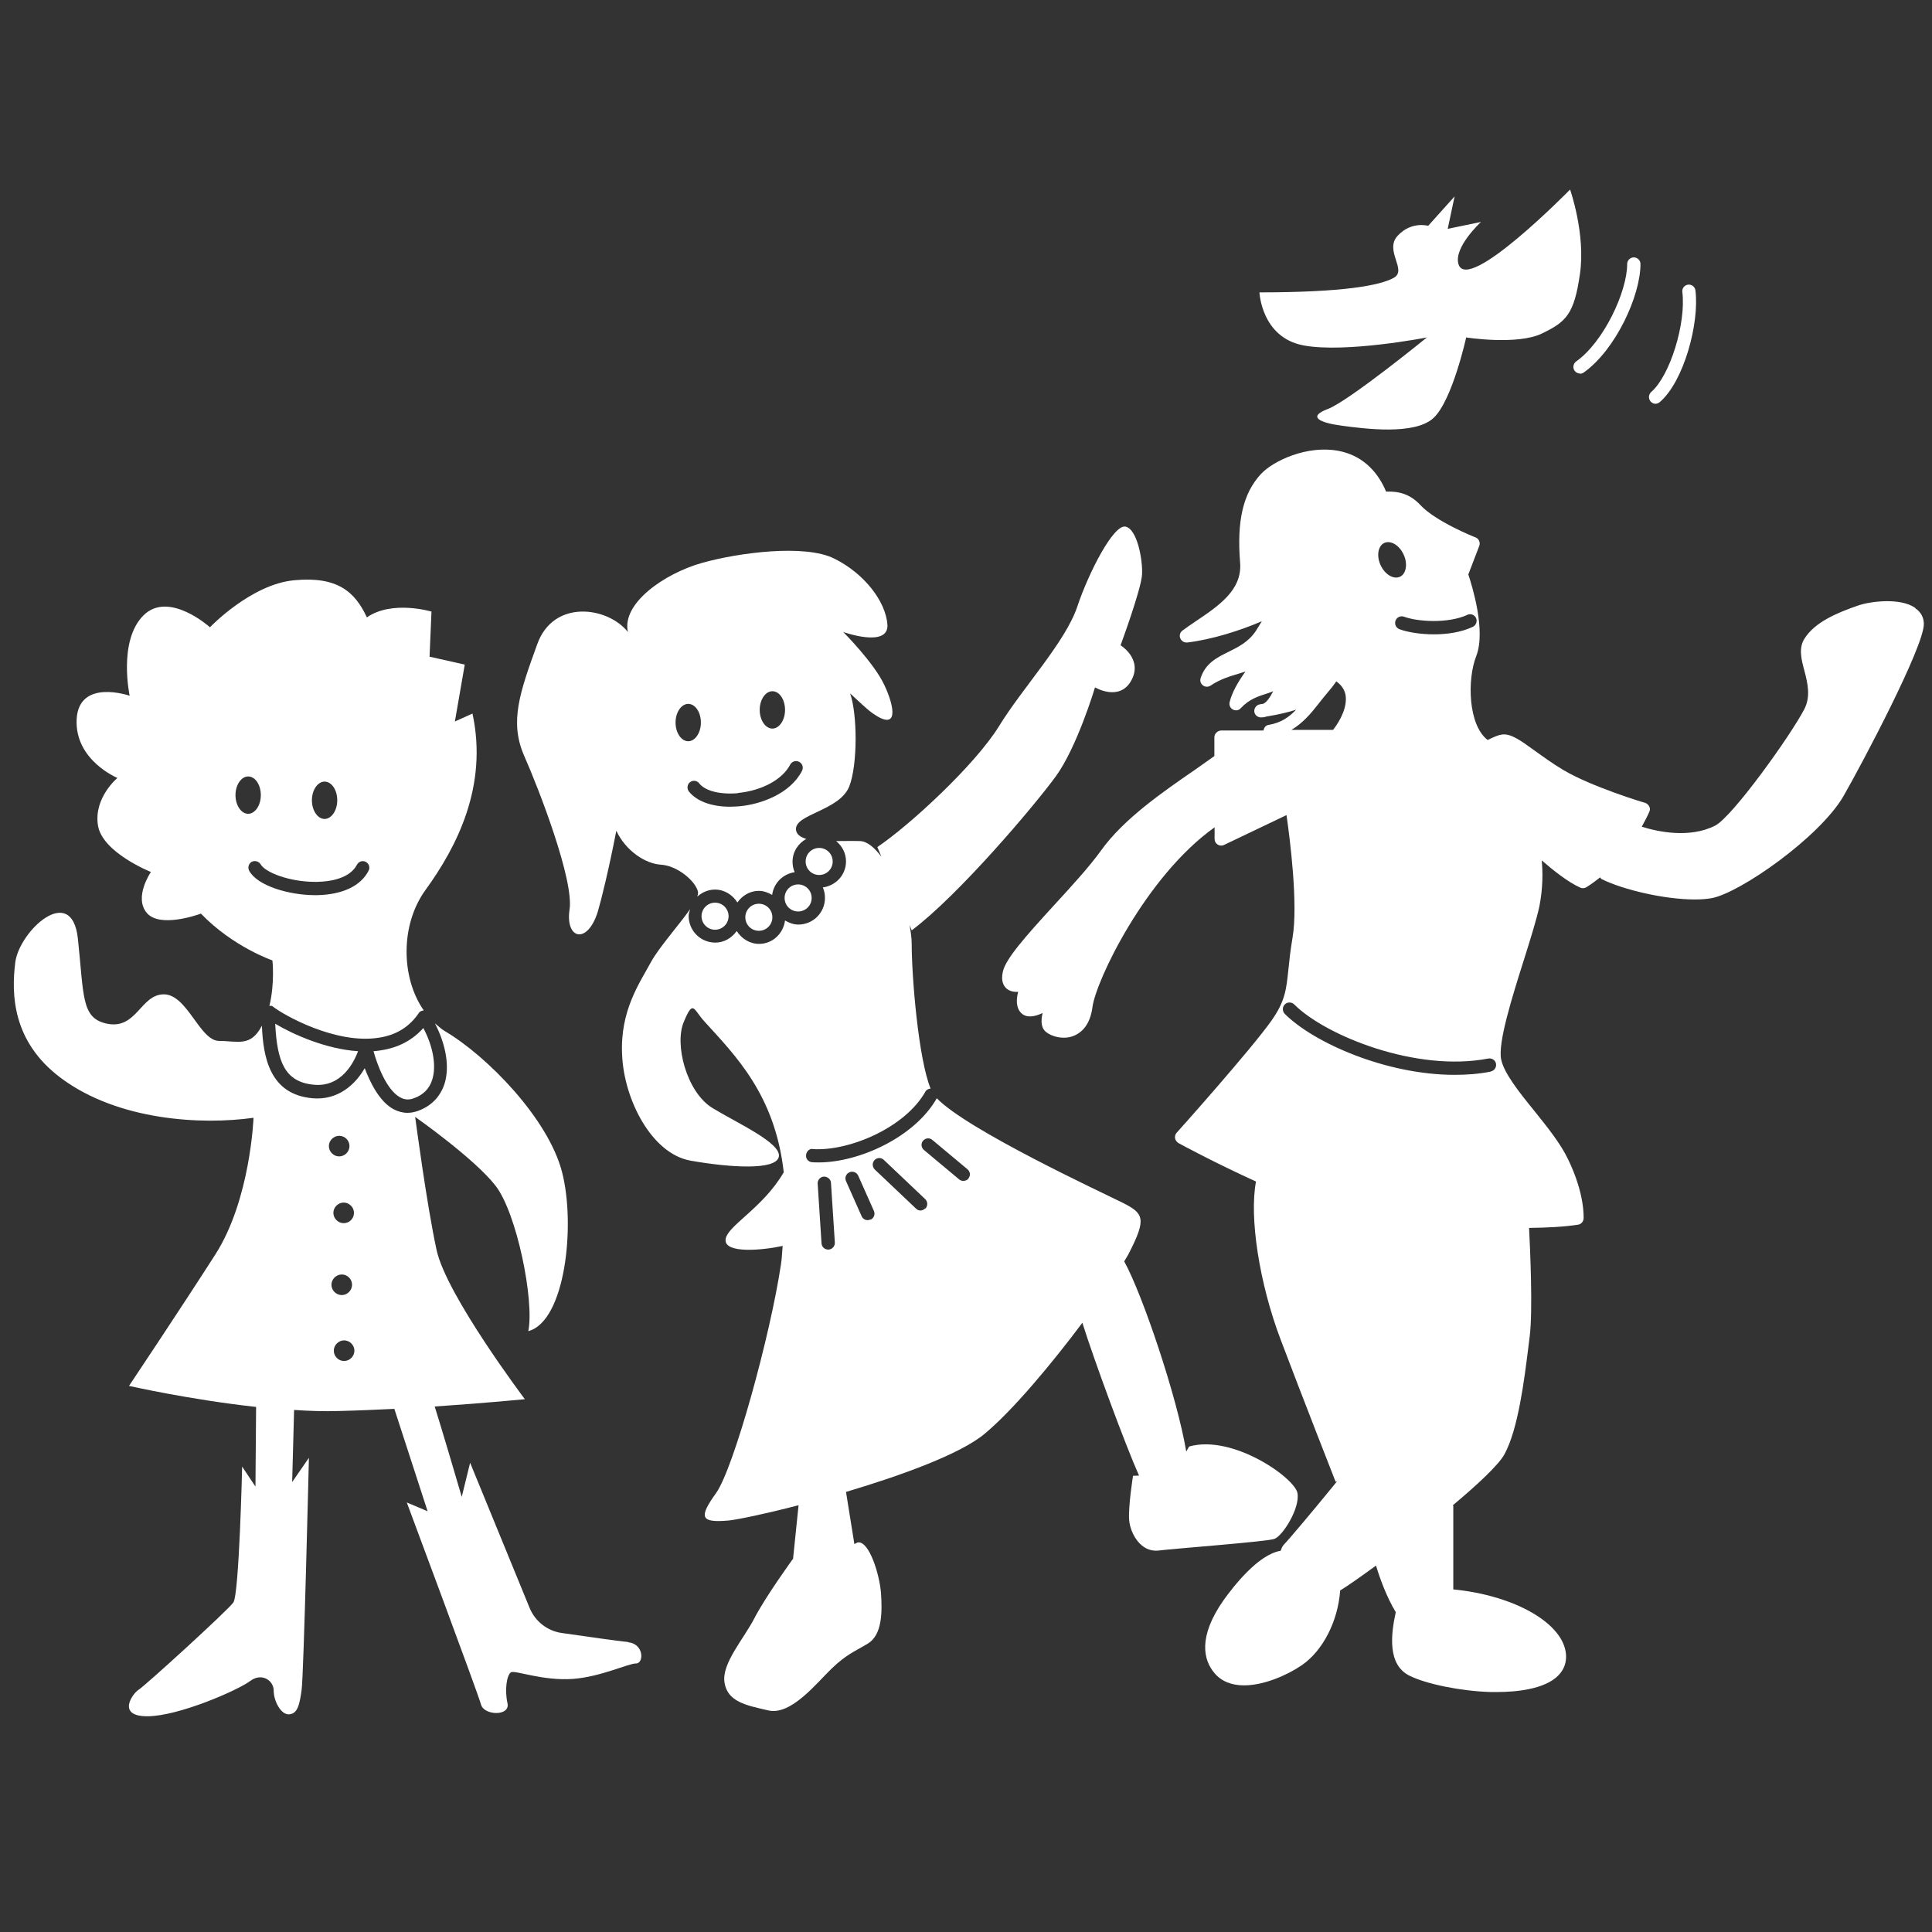 <?xml version="1.0" encoding="UTF-8"?>
<svg id="Capa_2" data-name="Capa 2" xmlns="http://www.w3.org/2000/svg" viewBox="0 0 90 90">
  <rect x="0" y="0" width="90" height="90" fill="#333333" stroke="none"/>
  <defs>
    <style>
      .cls-1 {
        fill: #fff;
      }
    </style>
  </defs>
  <ellipse class="cls-1" cx="66.3" cy="11.93" rx=".44" ry=".65" transform="translate(.96 28.33) rotate(-24.29)"/>
  <g>
    <path class="cls-1" d="M30.78,40.28c.78.04,1.64.78,1.74,1.28,0,.05-.01.13-.04.21.22-.2.51-.33.83-.33.44,0,.82.25,1.04.6.23-.32.58-.54,1-.54.23,0,.43.08.62.19.07-.55.5-.98,1.05-1.06-.07-.15-.1-.32-.1-.49,0-.46.26-.85.64-1.06-.26-.08-.45-.2-.48-.42-.08-.74,2.02-.88,2.48-2.02.4-1.02.38-3.4.04-4.34.42.38.76.72,1.04.92,1.24.88,1.04-.28.56-1.3-.48-1.04-1.92-2.48-1.92-2.48,0,0,2.12.76,2.06-.34-.08-1.1-1.1-2.4-2.48-3.08-1.36-.68-4.44-.28-6.15.2-1.78.5-3.76,1.9-3.46,3.22-.94-1.18-3.46-1.54-4.22.56-.82,2.26-1.3,3.62-.62,5.19.7,1.58,2.34,5.83,2.12,7.19-.2,1.38.84,1.64,1.32.08.16-.54.52-2,.86-3.76.44.94,1.36,1.54,2.08,1.58ZM35.98,32.2c.33,0,.59.39.59.87s-.27.87-.59.87-.59-.39-.59-.87.27-.87.59-.87ZM34.38,36.94c1.12-.11,2.07-.63,2.43-1.32.08-.15.26-.21.42-.13.15.08.21.26.13.42-.55,1.07-1.92,1.56-2.92,1.65-.15.01-.29.02-.44.02-.86,0-1.55-.26-1.91-.71-.1-.13-.08-.33.05-.43.14-.11.33-.08.43.05.28.36.98.53,1.8.46ZM32.06,32.79c.33,0,.59.39.59.87s-.27.87-.59.87-.59-.39-.59-.87.27-.87.59-.87Z"/>
    <path class="cls-1" d="M37.18,41.2c-.35,0-.63.28-.63.63s.28.63.63.63.63-.28.63-.63-.28-.63-.63-.63Z"/>
    <circle class="cls-1" cx="33.31" cy="42.68" r=".63"/>
    <path class="cls-1" d="M38.79,40.13c0-.35-.28-.63-.63-.63s-.63.28-.63.63.28.63.63.63.63-.28.63-.63Z"/>
    <path class="cls-1" d="M35.35,42.1c-.35,0-.63.28-.63.63s.28.63.63.63.63-.28.63-.63-.28-.63-.63-.63Z"/>
  </g>
  <path class="cls-1" d="M55.39,67.39s-.06.1-.13.23c-.42-2.52-2.03-7.3-2.89-8.86.08-.14.18-.29.23-.4.82-1.6.68-1.84-.32-2.34-.92-.46-7.22-3.38-8.64-4.86-1.04,1.83-3.64,2.99-5.5,2.99-.1,0-.21,0-.31-.01-.17-.01-.3-.16-.28-.33.01-.17.17-.33.33-.28,1.67.1,4.28-.99,5.23-2.68.05-.09.14-.13.24-.14-.57-1.4-.88-5.22-.88-6.74,0-.26-.04-.56-.1-.88l.1.25c2.19-1.64,5.71-5.8,6.71-7.17,1-1.37,1.83-4.15,1.83-4.15,0,0,1.14.68,1.69-.32.55-1-.5-1.64-.5-1.64,0,0,.96-2.6,1-3.29s-.23-2.15-.78-2.24c-.55-.09-1.69,2.1-2.24,3.74-.55,1.64-2.56,3.79-3.65,5.57-1.1,1.78-4.11,4.57-5.66,5.62l.19.45c-.32-.42-.66-.72-1-.73-.35-.01-.74,0-1.11,0,.28.23.46.56.46.95,0,.63-.48,1.13-1.08,1.21.07.15.1.32.1.49,0,.69-.56,1.24-1.24,1.24-.23,0-.43-.08-.62-.19-.08.61-.58,1.09-1.21,1.09-.44,0-.82-.25-1.04-.6-.23.32-.58.54-1,.54-.69,0-1.24-.56-1.24-1.24,0-.11.04-.22.07-.32-.52.74-1.43,1.76-1.81,2.44-.54,1-1.46,2.28-1.36,4.34.08,2.06,1.36,4.62,3.2,4.94,1.82.32,3.96.46,4.1-.18.14-.64-1.92-1.56-3.1-2.28-1.2-.74-1.78-2.98-1.32-4.02.44-1.06.44-.56.96,0,1.42,1.57,3.28,3.39,3.69,7.02-.99,1.7-2.69,2.52-2.71,3.15-.03.64,1.69.49,2.66.28-.03.29-.03.55-.08.86-.5,3.34-2.2,9.49-3.02,10.65-.82,1.14-.74,1.4.6,1.28.44-.05,1.7-.31,3.24-.71l-.26,2.53s-.01,0-.01-.02c0,0-1.27,1.75-1.78,2.74-.51.99-1.54,2.12-1.4,3.01.14.89.99,1.06,2.05,1.3s2.26-1.3,2.94-1.95.99-.75,1.68-1.16c.68-.41.68-1.47.62-2.36-.07-.89-.55-2.4-1.06-2.36-.06,0-.12.06-.18.08l-.39-2.43c2.59-.77,5.34-1.77,6.46-2.71,1.29-1.07,3.1-3.23,4.55-5.17.55,1.75,1.99,5.66,2.64,7.12-.16,0-.28.01-.28.01,0,0-.23,1.44-.18,2.06.05.62.54,1.52,1.37,1.42.83-.1,5-.41,5.39-.54s1.21-1.44,1.08-2.14c-.13-.7-2.99-2.73-5.03-2.17ZM38.38,54.81c.17,0,.32.12.33.29l.18,2.78c.01.17-.12.32-.29.33h-.02c-.16,0-.3-.12-.31-.29l-.18-2.78c-.01-.17.12-.32.29-.33ZM40.54,56.81s-.08.03-.12.03c-.12,0-.23-.07-.28-.18l-.73-1.64c-.07-.16,0-.34.16-.41.15-.07.34,0,.41.16l.73,1.64c.07.16,0,.34-.16.41ZM43.1,56.29c-.06.06-.14.1-.22.1-.08,0-.15-.03-.21-.09l-1.92-1.82c-.12-.12-.13-.31-.01-.44.12-.12.31-.13.44,0l1.92,1.82c.12.12.13.31.01.44ZM45.12,54.9c-.06.07-.15.11-.24.11-.07,0-.14-.02-.2-.07l-1.64-1.37c-.13-.11-.15-.3-.04-.43.11-.13.3-.15.43-.04l1.64,1.37c.13.11.15.3.04.43Z"/>
  <path class="cls-1" d="M58.67,13.62s.09,2.1,2.05,2.47,5.75-.37,5.75-.37c0,0-3.65,2.97-4.61,3.33s-.41.64.64.78,3.42.46,4.29-.37,1.51-3.74,1.51-3.74c0,0,2.37.37,3.52-.18s1.51-.91,1.78-2.78c.27-1.87-.46-3.93-.46-3.93,0,0-4.79,4.89-5.2,3.47-.23-.78,1.05-1.96,1.05-1.96l-1.55.32.32-1.51-1.23,1.37s-.78-.23-1.42.46.46,1.6-.18,1.96-2.37.68-6.25.68Z"/>
  <path class="cls-1" d="M73.6,17.4c-.1,0-.19-.05-.25-.13-.1-.14-.06-.33.07-.43,1.28-.9,2.38-3.25,2.38-4.54,0-.17.14-.31.31-.31s.31.14.31.31c0,1.48-1.16,4-2.64,5.05-.05.04-.12.06-.18.06Z"/>
  <path class="cls-1" d="M77.12,18.81c-.09,0-.17-.04-.23-.11-.11-.13-.1-.32.03-.44.87-.75,1.63-3.19,1.45-4.66-.02-.17.1-.32.27-.34.16-.02.32.1.34.27.19,1.53-.54,4.24-1.66,5.2-.06.05-.13.08-.2.08Z"/>
  <path class="cls-1" d="M89.22,28.32c-.69-.49-2.1-.31-2.67-.11-.95.33-2,.76-2.49,1.54-.28.44-.15.96,0,1.51.15.58.29,1.18,0,1.76-.64,1.24-3.35,5.02-4.16,5.44-1.2.61-2.7.28-3.42.05.12-.22.24-.44.35-.69.04-.08.04-.17,0-.25-.04-.08-.11-.14-.19-.17-.03,0-2.51-.75-3.83-1.54-.52-.31-.95-.63-1.33-.9-.66-.48-1.12-.81-1.53-.74-.15.02-.36.11-.65.25-.91-.69-.96-2.82-.53-3.91.46-1.18-.2-3.29-.37-3.8l.51-1.33c.06-.16-.02-.34-.18-.4-.02,0-1.86-.74-2.56-1.5-.49-.53-1.03-.65-1.6-.63-.44-1.05-1.21-1.71-2.23-1.9-1.45-.27-3.02.46-3.6,1.08-.83.9-1.13,2.17-.97,4.14.1,1.27-1.01,2.01-2.08,2.73-.21.14-.41.28-.6.42-.12.08-.16.23-.11.36.05.12.16.2.29.2.01,0,.02,0,.04,0,1.15-.14,2.45-.55,3.47-.99-.09.14-.16.27-.27.44-.35.53-.83.76-1.29.99-.53.26-1.07.53-1.29,1.22-.04.12,0,.26.11.34.05.04.12.06.18.06.06,0,.12-.02.17-.05.46-.31.92-.44,1.35-.57.09-.03.19-.06.28-.09-.36.5-.63.98-.74,1.43-.03.14.03.28.15.34.05.03.1.04.15.04.08,0,.16-.03.22-.1.39-.42.8-.55,1.24-.69.09-.03.18-.06.27-.1-.15.29-.31.53-.48.59-.04,0-.09.01-.14.02-.16.03-.27.17-.26.33.01.16.15.28.31.28.09,0,.17-.01.25-.04.6-.1,1.02-.2,1.39-.32-.34.35-.7.61-1.29.71-.13.02-.21.13-.23.26h-1.98c-.17.01-.31.15-.31.32v.87c-.28.2-.59.42-.92.65-1.48,1.02-3.31,2.28-4.36,3.75-.53.74-1.37,1.66-2.19,2.55-1.39,1.52-2.24,2.49-2.38,3.08-.11.46.04.69.18.81.15.12.35.16.53.14-.09.34-.11.74.14.99.24.24.62.18,1,0-.09.36-.08.71.18.9.2.15.5.25.81.25.17,0,.33-.03.49-.1.32-.14.73-.48.84-1.32.15-1.21,2.47-6.09,5.69-8.38v.54c0,.11.05.2.14.26.09.06.2.07.3.02l2.91-1.39c.16,1.1.55,4.16.28,5.72-.1.59-.15,1.06-.19,1.46-.1.95-.15,1.48-.78,2.38-.94,1.34-4.39,5.2-4.43,5.24-.06.07-.09.17-.07.26.02.09.08.17.16.22.12.07,1.76.95,3.61,1.79-.32,1.66.15,4.74,1.15,7.37,1,2.65,2.56,6.62,2.56,6.62l.07-.03c-1.14,1.4-2.28,2.75-2.47,2.94-.09.09-.12.19-.16.3-1.05.17-2.2,1.66-2.66,2.3-1.22,1.74-.92,2.8-.44,3.38.34.42.84.59,1.39.59.93,0,2-.47,2.68-.93,1-.68,1.7-2.07,1.8-3.49.33-.2.93-.62,1.67-1.16.17.57.49,1.46.92,2.17-.23,1.05-.39,2.45.64,2.96.78.39,2.4.72,3.78.76.09,0,.19,0,.31,0,.81,0,2.21-.11,2.85-.78.26-.27.38-.6.35-.97-.11-1.45-2.39-2.75-5.25-3.03v-3.88s-.01-.03-.02-.04c1.17-.98,2.13-1.88,2.4-2.37.64-1.16.93-3.48,1.12-5.02l.06-.48c.15-1.2.02-4.08-.03-5.05.85-.01,1.64-.05,2.28-.15.14-.02.25-.14.26-.28,0-.04.07-1.13-.72-2.76-.35-.74-.98-1.52-1.59-2.28-.69-.85-1.4-1.74-1.53-2.38-.16-.77.51-2.9,1.05-4.61.31-.98.6-1.91.73-2.52.17-.86.16-1.6.11-2.14.52.45,1.23,1.02,1.8,1.27.09.04.19.03.28-.02.03-.02.28-.17.64-.46.02.02.03.06.07.08,1,.5,2.94.95,4.34.95.29,0,.55-.02.78-.06,1.32-.24,5.04-2.84,6.15-4.76.9-1.57,3.74-6.95,3.74-8.01,0-.3-.13-.55-.39-.73ZM68.35,28.64c.16-.07.34,0,.41.15.07.15,0,.34-.15.41-.55.26-1.21.35-1.82.35s-1.23-.1-1.6-.24c-.16-.06-.24-.24-.18-.4s.24-.24.4-.18c.62.23,2.04.33,2.95-.09ZM64.49,25.29c.3-.13.7.11.9.55s.11.9-.18,1.03c-.3.13-.7-.11-.9-.55-.2-.44-.11-.9.18-1.03ZM60.16,34c.52-.31.89-.74,1.25-1.2.12-.15.24-.31.37-.46.19-.22.34-.41.47-.6.23.17.38.37.43.63.09.54-.22,1.17-.58,1.63h-1.94ZM69.44,49.92c-.55.11-1.11.15-1.68.15-3.18,0-6.56-1.49-7.91-2.84-.12-.12-.12-.32,0-.44.12-.12.32-.12.44,0,1.46,1.46,5.7,3.17,9.04,2.52.17-.03.33.08.36.24.03.17-.08.33-.24.36Z"/>
  <g>
    <path class="cls-1" d="M14.61,50.53c1.31.13,1.88-1.06,2.07-1.56-1.5-.1-3.02-.78-3.86-1.28.09,1.78.45,2.71,1.79,2.84Z"/>
    <path class="cls-1" d="M5.47,36.24s-1.1.91-.91,2.19c.18,1.28,2.47,2.19,2.47,2.19,0,0-.82,1.19-.18,1.92.6.68,2.29.1,2.51.02,1.49,1.55,3.33,2.18,3.33,2.18,0,0,.12,1.04-.14,2.12.05,0,.11-.02.15.02.51.41,2.95,1.78,4.95,1.46.81-.12,1.43-.51,1.86-1.15.05-.08.14-.11.23-.12-1.07-1.54-1.09-4,.08-5.61,1.46-2.01,2.92-4.84,2.19-8.22l-.82.37.46-2.65-1.64-.37.09-2.1s-1.83-.55-3.01.27c-.55-1.19-1.37-1.92-3.38-1.73-2.01.18-3.93,2.19-3.93,2.19,0,0-1.92-1.73-3.1-.55-1.19,1.19-.64,3.74-.64,3.74,0,0-2.37-.82-2.47,1.1-.09,1.92,1.92,2.74,1.92,2.74ZM15.12,36.41c.33,0,.59.39.59.87s-.27.87-.59.87-.59-.39-.59-.87.27-.87.59-.87ZM14.68,41.08s.07,0,.1,0c.54-.01,1.5-.13,1.85-.8.08-.15.26-.21.41-.13.15.08.21.26.13.41-.36.71-1.21,1.11-2.38,1.14-.04,0-.07,0-.11,0-1.19,0-2.67-.42-3.07-1.13-.08-.15-.03-.34.11-.42s.33-.03.42.11c.22.39,1.36.82,2.53.82ZM11.56,36.17c.33,0,.59.39.59.87s-.27.87-.59.87-.59-.39-.59-.87.27-.87.59-.87Z"/>
    <path class="cls-1" d="M17.73,48.93c-.11.02-.22.03-.33.04.17.62.6,1.8,1.24,2.15.2.11.41.13.64.04.43-.15.72-.44.85-.85.21-.64.05-1.56-.41-2.42-.51.57-1.17.92-1.99,1.04Z"/>
    <path class="cls-1" d="M29.26,76.49c-.48-.04-2.03-.27-3.1-.42-.67-.1-1.23-.54-1.49-1.17l-2.77-6.76-.39,1.59c-.29-1-.97-3.29-1.26-4.21,2.38-.16,4.2-.34,4.2-.34,0,0-3.65-4.84-4.11-6.94s-1-6.21-1-6.21c0,0,2.74,1.92,3.74,3.2,1,1.28,1.82,5.38,1.53,6.78,1.73-.46,2.21-4.96,1.57-7.42-.64-2.47-3.47-5.39-5.48-6.57-.16-.1-.3-.23-.44-.35.52,1,.7,2.05.44,2.84-.2.59-.62,1.02-1.23,1.24-.17.06-.33.09-.49.09-.22,0-.44-.06-.65-.17-.66-.36-1.09-1.25-1.34-1.91-.43.75-1.24,1.51-2.44,1.4-1.99-.18-2.29-1.92-2.35-3.38-.52,1.01-1.14.71-1.99.71-.91,0-1.48-2.17-2.58-2.17s-1.27,1.71-2.72,1.35c-1.12-.28-1-1.28-1.28-3.93s-2.74-.37-2.92,1.1c-.18,1.46-.15,3.68,2.13,5.38,2.67,1.99,6.57,2.19,8.97,1.85,0,0-.14,3.81-1.78,6.37-1.64,2.56-4.02,6.12-4.02,6.12,0,0,2.82.64,5.92.98l-.03,3.71-.62-.93s-.14,5.96-.41,6.33c-.27.38-4.18,3.94-4.42,4.07-.24.14-1.06,1.23.41,1.23s4.25-1.23,4.79-1.64,1.1-.03,1.1.45.34,1.13.72,1.1.48-.41.58-1.13c.1-.72.34-10.82.34-10.82l-.78,1.13.09-3.36c.71.05,1.41.07,2.07.05.86-.02,1.74-.06,2.6-.1l1.55,4.77-.97-.41s3.32,8.9,3.46,9.42c.14.51,1.37.55,1.23-.07s-.03-1.34.17-1.44c.21-.1,1.47.41,2.88.31,1.31-.1,2.57-.72,2.94-.72s.38-.92-.38-.99ZM16.49,56.5c0,.27-.22.48-.48.48s-.48-.22-.48-.48.22-.48.48-.48.48.22.48.48ZM15.8,52.91c.27,0,.48.22.48.48s-.22.48-.48.48-.48-.22-.48-.48.22-.48.48-.48ZM15.92,59.37c.27,0,.48.22.48.48s-.22.48-.48.48-.48-.22-.48-.48.22-.48.48-.48ZM16.03,63.4c-.27,0-.48-.22-.48-.48s.22-.48.48-.48.48.22.48.48-.22.48-.48.48Z"/>
  </g>
</svg>